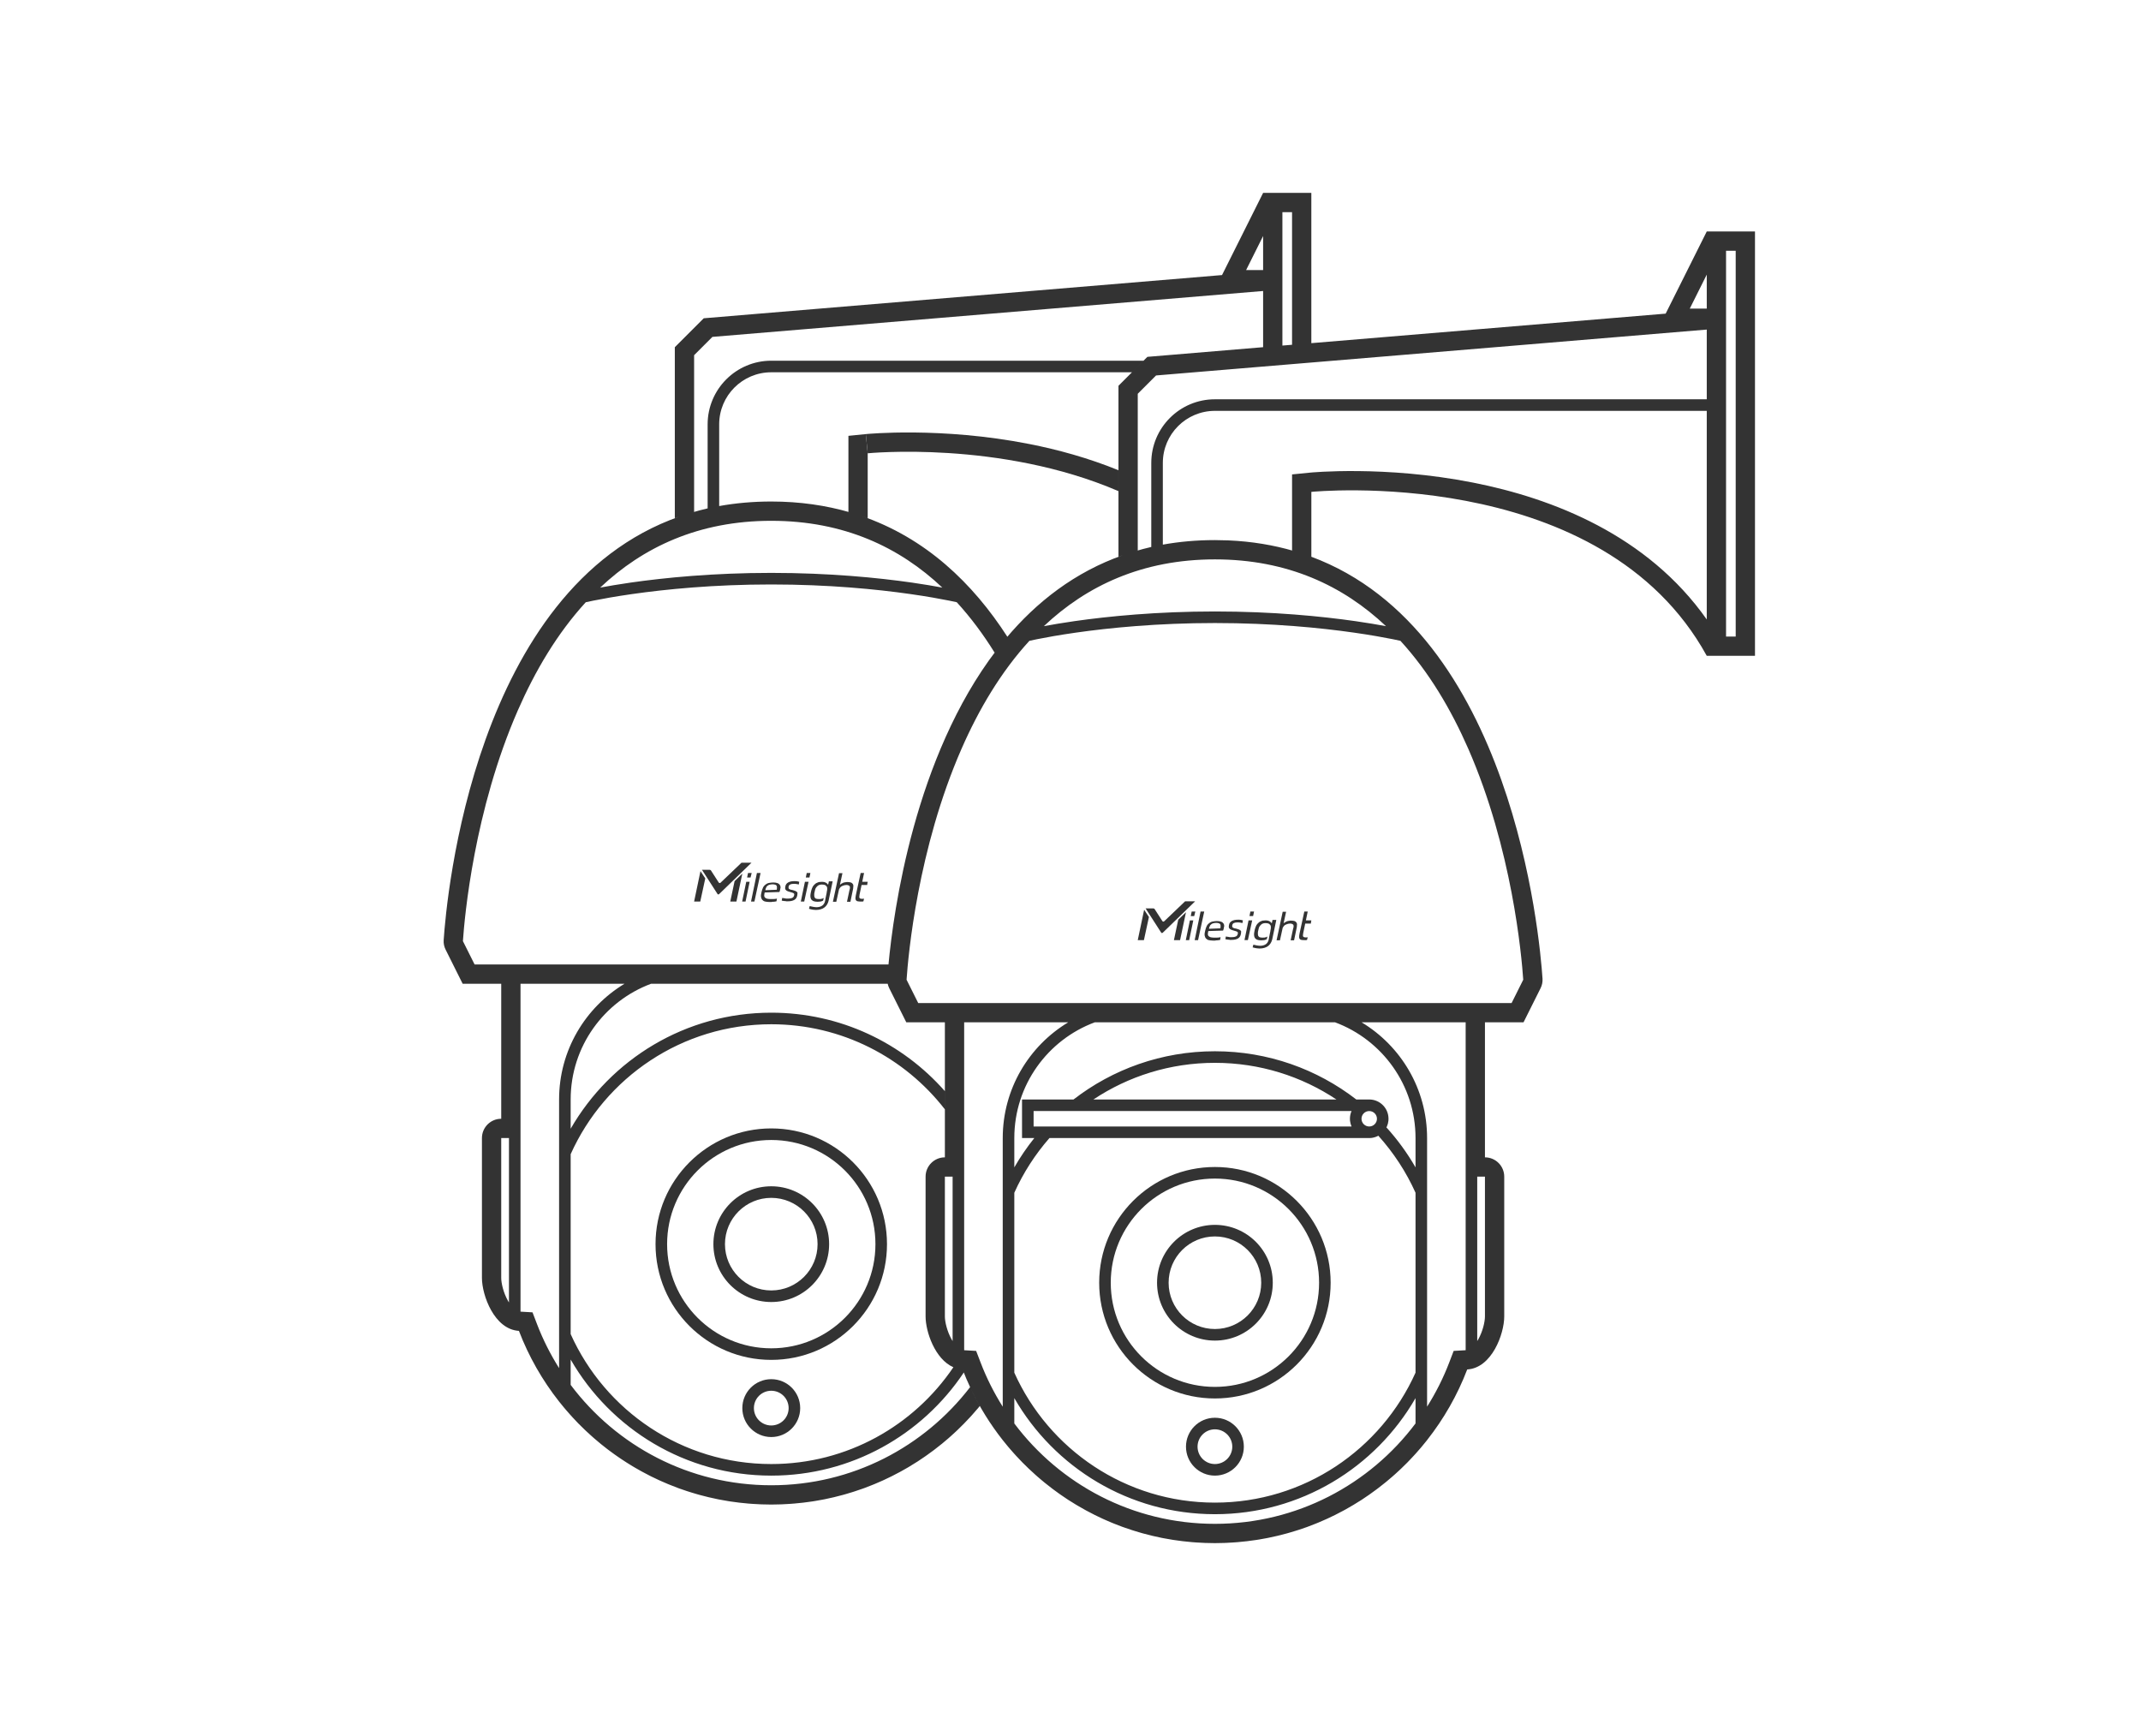 <svg width="111" height="90" viewBox="0 0 111 90" fill="none" xmlns="http://www.w3.org/2000/svg">
<path fill-rule="evenodd" clip-rule="evenodd" d="M62.987 73.5C63.816 73.5 64.487 74.172 64.487 75C64.487 75.828 63.816 76.5 62.987 76.5C62.159 76.5 61.487 75.828 61.487 75C61.487 74.172 62.159 73.5 62.987 73.5ZM62.987 74.1C62.49 74.1 62.087 74.503 62.087 75C62.087 75.497 62.49 75.9 62.987 75.9C63.484 75.9 63.888 75.497 63.888 75C63.888 74.503 63.484 74.1 62.987 74.1Z" fill="#333333"/>
<path fill-rule="evenodd" clip-rule="evenodd" d="M62.987 63.5C64.644 63.5 65.987 64.843 65.987 66.5C65.987 68.157 64.644 69.5 62.987 69.5C61.331 69.5 59.987 68.157 59.987 66.5C59.987 64.843 61.331 63.5 62.987 63.5ZM62.987 64.1C61.662 64.1 60.587 65.174 60.587 66.5C60.587 67.826 61.662 68.9 62.987 68.9C64.313 68.9 65.388 67.825 65.388 66.5C65.388 65.175 64.313 64.1 62.987 64.1Z" fill="#333333"/>
<path fill-rule="evenodd" clip-rule="evenodd" d="M62.987 60.5C66.301 60.5 68.987 63.186 68.987 66.5C68.987 69.814 66.301 72.5 62.987 72.5C59.674 72.5 56.987 69.814 56.987 66.5C56.987 63.186 59.674 60.5 62.987 60.5ZM62.987 61.1C60.005 61.1 57.587 63.518 57.587 66.5C57.587 69.482 60.005 71.9 62.987 71.9C65.969 71.9 68.388 69.482 68.388 66.5C68.388 63.518 65.969 61.1 62.987 61.1Z" fill="#333333"/>
<path fill-rule="evenodd" clip-rule="evenodd" d="M39.986 71.5C40.815 71.5 41.486 72.172 41.486 73C41.486 73.828 40.815 74.5 39.986 74.5C39.158 74.5 38.486 73.828 38.486 73C38.486 72.172 39.158 71.5 39.986 71.5ZM39.986 72.1C39.489 72.1 39.086 72.503 39.086 73C39.086 73.497 39.489 73.9 39.986 73.9C40.483 73.9 40.887 73.497 40.887 73C40.887 72.503 40.483 72.1 39.986 72.1Z" fill="#333333"/>
<path fill-rule="evenodd" clip-rule="evenodd" d="M39.986 61.5C41.643 61.5 42.986 62.843 42.986 64.5C42.986 66.157 41.643 67.5 39.986 67.5C38.33 67.5 36.986 66.157 36.986 64.5C36.986 62.843 38.33 61.5 39.986 61.5ZM39.986 62.1C38.661 62.1 37.586 63.175 37.586 64.5C37.586 65.825 38.661 66.9 39.986 66.9C41.312 66.9 42.387 65.826 42.387 64.5C42.387 63.175 41.312 62.1 39.986 62.1Z" fill="#333333"/>
<path fill-rule="evenodd" clip-rule="evenodd" d="M39.986 58.5C43.3 58.5 45.986 61.186 45.986 64.5C45.986 67.814 43.3 70.5 39.986 70.5C36.673 70.5 33.986 67.814 33.986 64.5C33.986 61.186 36.673 58.5 39.986 58.5ZM39.986 59.1C37.004 59.1 34.586 61.518 34.586 64.5C34.586 67.482 37.004 69.9 39.986 69.9C42.969 69.9 45.387 67.482 45.387 64.5C45.387 61.518 42.969 59.1 39.986 59.1Z" fill="#333333"/>
<path d="M65.958 48.703C65.923 48.844 65.852 48.962 65.746 49.044C65.64 49.126 65.486 49.174 65.298 49.174C65.251 49.174 65.203 49.162 65.156 49.162C65.109 49.162 64.991 49.126 64.943 49.114L64.98 48.974C65.062 48.997 65.239 49.032 65.333 49.032C65.463 49.032 65.557 48.997 65.628 48.95C65.699 48.903 65.758 48.809 65.781 48.691L65.793 48.609L65.863 48.269V48.244C65.875 48.197 65.888 48.139 65.888 48.092C65.888 48.033 65.887 47.998 65.863 47.963C65.84 47.928 65.805 47.903 65.77 47.88C65.723 47.868 65.675 47.856 65.605 47.856C65.546 47.856 65.487 47.868 65.439 47.892C65.404 47.915 65.357 47.951 65.333 47.986C65.298 48.022 65.275 48.068 65.263 48.115C65.251 48.162 65.238 48.221 65.227 48.269C65.215 48.327 65.215 48.327 65.215 48.374C65.215 48.421 65.215 48.468 65.227 48.503C65.239 48.538 65.263 48.562 65.298 48.586C65.333 48.598 65.381 48.609 65.451 48.609C65.522 48.609 65.581 48.609 65.628 48.586C65.663 48.586 65.687 48.563 65.71 48.551L65.675 48.691C65.663 48.691 65.663 48.703 65.651 48.703C65.581 48.738 65.498 48.75 65.392 48.75C65.298 48.75 65.227 48.738 65.168 48.715C65.121 48.691 65.073 48.656 65.05 48.609C65.026 48.562 65.015 48.515 65.015 48.444C65.015 48.374 65.026 48.35 65.038 48.269C65.05 48.186 65.073 48.127 65.097 48.057C65.12 47.986 65.156 47.927 65.203 47.88C65.25 47.833 65.298 47.786 65.368 47.763C65.427 47.727 65.51 47.716 65.605 47.716H65.64C65.769 47.716 65.876 47.774 65.935 47.868L65.97 47.716V47.692H66.17L65.958 48.703Z" fill="#333333"/>
<path fill-rule="evenodd" clip-rule="evenodd" d="M63.093 47.75C63.187 47.75 63.258 47.763 63.316 47.786C63.375 47.81 63.411 47.845 63.435 47.88C63.458 47.915 63.47 47.962 63.47 48.009C63.458 48.032 63.458 48.08 63.446 48.127C63.446 48.139 63.435 48.162 63.435 48.174C63.423 48.197 63.423 48.221 63.411 48.244L62.645 48.268C62.633 48.326 62.621 48.386 62.621 48.433C62.621 48.468 62.633 48.503 62.656 48.526C62.68 48.55 62.715 48.573 62.75 48.585C62.797 48.597 62.846 48.608 62.916 48.608H63.105C63.175 48.608 63.234 48.597 63.281 48.585L63.258 48.727C63.234 48.727 63.233 48.738 63.198 48.738C63.175 48.738 63.14 48.75 63.105 48.75C63.069 48.75 63.033 48.75 62.998 48.762C62.963 48.762 62.915 48.762 62.88 48.762C62.798 48.762 62.727 48.75 62.668 48.738C62.609 48.727 62.562 48.691 62.526 48.656C62.491 48.621 62.468 48.562 62.456 48.503C62.444 48.432 62.456 48.35 62.48 48.256C62.503 48.162 62.526 48.079 62.562 48.009C62.597 47.938 62.644 47.892 62.691 47.856C62.739 47.821 62.798 47.786 62.868 47.774C62.939 47.763 63.01 47.75 63.093 47.75ZM63.058 47.845C62.987 47.845 62.939 47.856 62.892 47.868C62.845 47.88 62.81 47.903 62.786 47.927C62.751 47.95 62.727 47.985 62.715 48.032C62.691 48.068 62.692 48.092 62.68 48.15L63.27 48.127C63.281 48.092 63.281 48.056 63.281 48.02C63.281 47.985 63.281 47.95 63.27 47.927C63.258 47.903 63.234 47.88 63.198 47.868C63.163 47.856 63.116 47.845 63.058 47.845Z" fill="#333333"/>
<path d="M66.548 47.867C66.583 47.832 66.642 47.797 66.701 47.773C66.713 47.762 66.713 47.762 66.725 47.762C66.76 47.75 66.796 47.738 66.831 47.738C66.866 47.727 66.902 47.727 66.938 47.727C67.008 47.727 67.067 47.738 67.114 47.75C67.149 47.762 67.185 47.785 67.208 47.82C67.232 47.844 67.244 47.88 67.244 47.927C67.244 47.962 67.233 48.009 67.233 48.067L67.091 48.749H66.913L67.043 48.138C67.055 48.102 67.067 48.067 67.067 48.032C67.067 47.997 67.066 47.974 67.055 47.95C67.043 47.927 67.02 47.914 66.996 47.902C66.973 47.891 66.937 47.879 66.89 47.879C66.855 47.879 66.819 47.891 66.784 47.891C66.749 47.902 66.713 47.915 66.678 47.927C66.642 47.938 66.618 47.962 66.583 47.985C66.56 48.009 66.525 48.056 66.501 48.102L66.359 48.749H66.183L66.501 47.268H66.678L66.548 47.867Z" fill="#333333"/>
<path d="M59.566 47.54L59.306 48.739H58.987L59.318 47.163L59.566 47.54Z" fill="#333333"/>
<path d="M61.181 48.738H60.862L61.086 47.68L61.487 47.292L61.181 48.738Z" fill="#333333"/>
<path d="M61.654 48.738H61.478L61.69 47.715H61.866L61.654 48.738Z" fill="#333333"/>
<path d="M62.114 48.738H61.938L62.244 47.257H62.433L62.114 48.738Z" fill="#333333"/>
<path d="M67.704 47.715H67.987L67.964 47.845V47.88H67.669L67.563 48.386C67.562 48.432 67.551 48.468 67.551 48.491C67.551 48.514 67.551 48.538 67.563 48.55C67.574 48.573 67.587 48.573 67.61 48.585C67.634 48.596 67.657 48.597 67.692 48.597H67.764C67.775 48.596 67.787 48.585 67.799 48.585L67.764 48.727C67.74 48.738 67.728 48.738 67.704 48.738C67.681 48.738 67.657 48.738 67.634 48.738C67.575 48.738 67.516 48.738 67.481 48.727C67.434 48.727 67.409 48.703 67.386 48.68C67.362 48.656 67.351 48.62 67.351 48.573C67.351 48.526 67.362 48.468 67.374 48.398L67.622 47.257H67.799L67.704 47.715Z" fill="#333333"/>
<path d="M64.696 48.737H64.52L64.731 47.715H64.92L64.696 48.737Z" fill="#333333"/>
<path d="M64.179 47.68C64.237 47.68 64.297 47.68 64.344 47.691C64.379 47.703 64.414 47.703 64.438 47.715L64.414 47.855C64.391 47.844 64.355 47.844 64.308 47.832C64.261 47.82 64.201 47.82 64.154 47.82C64.072 47.82 64.013 47.832 63.966 47.855C63.919 47.879 63.896 47.915 63.884 47.974V48.032C63.884 48.056 63.896 48.067 63.907 48.079C63.919 48.091 63.943 48.103 63.966 48.114C63.989 48.126 64.025 48.126 64.072 48.138C64.131 48.15 64.179 48.173 64.226 48.185C64.261 48.196 64.297 48.221 64.32 48.244C64.344 48.267 64.355 48.291 64.344 48.315C64.344 48.338 64.344 48.385 64.332 48.432C64.309 48.537 64.261 48.608 64.179 48.655C64.096 48.702 63.989 48.726 63.848 48.726C63.824 48.726 63.801 48.726 63.766 48.726C63.73 48.714 63.706 48.714 63.671 48.714C63.636 48.714 63.612 48.702 63.589 48.702C63.566 48.702 63.541 48.691 63.529 48.69L63.554 48.55C63.577 48.55 63.601 48.562 63.624 48.562C63.648 48.562 63.684 48.573 63.707 48.573C63.731 48.585 63.766 48.585 63.789 48.585H63.872C63.954 48.585 64.025 48.573 64.072 48.55C64.119 48.526 64.155 48.49 64.167 48.432C64.179 48.408 64.179 48.385 64.179 48.361C64.179 48.338 64.166 48.326 64.154 48.315C64.143 48.303 64.119 48.291 64.084 48.279C64.061 48.268 64.013 48.256 63.966 48.244C63.907 48.232 63.86 48.208 63.824 48.196C63.789 48.184 63.766 48.161 63.742 48.138C63.719 48.114 63.707 48.091 63.707 48.056C63.707 48.032 63.707 47.996 63.719 47.949C63.731 47.867 63.778 47.797 63.86 47.75C63.943 47.703 64.049 47.68 64.179 47.68Z" fill="#333333"/>
<path d="M60.275 48.362C60.251 48.374 60.215 48.374 60.203 48.351L59.401 47.105L59.39 47.093H59.79C59.814 47.093 59.85 47.105 59.861 47.128L60.263 47.751C60.286 47.786 60.333 47.786 60.356 47.763L61.441 46.727H61.961L60.275 48.362Z" fill="#333333"/>
<path d="M61.913 47.492H61.735L61.783 47.257H61.972L61.913 47.492Z" fill="#333333"/>
<path d="M64.968 47.491H64.779L64.826 47.257H65.016L64.968 47.491Z" fill="#333333"/>
<path d="M42.957 46.703C42.922 46.844 42.851 46.962 42.745 47.044C42.639 47.126 42.485 47.174 42.297 47.174C42.25 47.174 42.202 47.162 42.155 47.162C42.108 47.162 41.989 47.126 41.943 47.114L41.979 46.974C42.061 46.997 42.238 47.032 42.332 47.032C42.462 47.032 42.556 46.997 42.627 46.95C42.698 46.903 42.757 46.809 42.78 46.691L42.792 46.609L42.862 46.269V46.244C42.874 46.197 42.887 46.139 42.887 46.092C42.887 46.033 42.886 45.998 42.862 45.963C42.839 45.928 42.804 45.903 42.769 45.88C42.722 45.868 42.674 45.856 42.604 45.856C42.545 45.856 42.486 45.868 42.439 45.892C42.403 45.915 42.356 45.951 42.332 45.986C42.297 46.022 42.274 46.068 42.262 46.115C42.25 46.162 42.237 46.221 42.226 46.269C42.214 46.327 42.214 46.327 42.214 46.374C42.214 46.421 42.214 46.468 42.226 46.503C42.237 46.538 42.262 46.562 42.297 46.586C42.332 46.598 42.38 46.609 42.45 46.609C42.521 46.609 42.58 46.609 42.627 46.586C42.662 46.586 42.686 46.563 42.709 46.551L42.674 46.691C42.663 46.692 42.662 46.703 42.651 46.703C42.58 46.738 42.497 46.75 42.391 46.75C42.297 46.75 42.226 46.738 42.167 46.715C42.12 46.691 42.072 46.656 42.049 46.609C42.025 46.562 42.014 46.515 42.014 46.444C42.014 46.374 42.025 46.35 42.037 46.269C42.049 46.186 42.072 46.127 42.096 46.057C42.119 45.986 42.155 45.927 42.202 45.88C42.249 45.833 42.297 45.786 42.367 45.763C42.426 45.727 42.509 45.716 42.604 45.716H42.639C42.768 45.716 42.875 45.774 42.934 45.868L42.969 45.716V45.692H43.169L42.957 46.703Z" fill="#333333"/>
<path fill-rule="evenodd" clip-rule="evenodd" d="M40.092 45.75C40.186 45.75 40.257 45.763 40.316 45.786C40.374 45.81 40.41 45.845 40.434 45.88C40.457 45.915 40.469 45.962 40.469 46.009C40.457 46.032 40.457 46.08 40.445 46.127C40.445 46.139 40.434 46.162 40.434 46.174C40.422 46.197 40.422 46.221 40.41 46.244L39.644 46.268C39.632 46.326 39.62 46.386 39.62 46.433C39.62 46.468 39.632 46.503 39.655 46.526C39.679 46.55 39.714 46.573 39.749 46.585C39.796 46.597 39.844 46.608 39.915 46.608H40.104C40.174 46.608 40.233 46.597 40.28 46.585L40.257 46.727C40.234 46.727 40.233 46.738 40.197 46.738C40.174 46.739 40.139 46.75 40.104 46.75C40.068 46.75 40.032 46.75 39.997 46.762C39.962 46.762 39.914 46.762 39.879 46.762C39.797 46.762 39.726 46.75 39.667 46.738C39.608 46.727 39.561 46.691 39.526 46.656C39.49 46.621 39.467 46.562 39.455 46.503C39.443 46.432 39.455 46.35 39.479 46.256C39.502 46.162 39.525 46.079 39.561 46.009C39.596 45.938 39.644 45.892 39.691 45.856C39.737 45.821 39.797 45.786 39.867 45.774C39.938 45.763 40.01 45.75 40.092 45.75ZM40.057 45.845C39.986 45.845 39.938 45.856 39.891 45.868C39.844 45.88 39.809 45.903 39.785 45.927C39.75 45.95 39.726 45.985 39.714 46.032C39.691 46.067 39.691 46.092 39.679 46.15L40.269 46.127C40.28 46.092 40.28 46.056 40.28 46.02C40.28 45.985 40.28 45.95 40.269 45.927C40.257 45.903 40.233 45.88 40.197 45.868C40.162 45.856 40.115 45.845 40.057 45.845Z" fill="#333333"/>
<path d="M43.547 45.867C43.582 45.832 43.642 45.797 43.7 45.773C43.712 45.762 43.712 45.762 43.724 45.762C43.759 45.75 43.795 45.738 43.83 45.738C43.865 45.727 43.901 45.727 43.937 45.727C44.007 45.727 44.066 45.738 44.113 45.75C44.148 45.762 44.184 45.785 44.207 45.82C44.231 45.844 44.243 45.88 44.243 45.927C44.243 45.962 44.231 46.009 44.231 46.067L44.09 46.749H43.912L44.042 46.138C44.054 46.102 44.066 46.067 44.066 46.032C44.066 45.997 44.066 45.974 44.054 45.95C44.042 45.927 44.019 45.914 43.995 45.902C43.972 45.891 43.936 45.879 43.889 45.879C43.854 45.879 43.818 45.891 43.783 45.891C43.748 45.902 43.712 45.915 43.677 45.927C43.642 45.938 43.617 45.962 43.582 45.985C43.559 46.009 43.523 46.056 43.5 46.102L43.358 46.749H43.182L43.5 45.268H43.677L43.547 45.867Z" fill="#333333"/>
<path d="M36.565 45.54L36.305 46.739H35.986L36.316 45.163L36.565 45.54Z" fill="#333333"/>
<path d="M38.18 46.738H37.861L38.085 45.68L38.486 45.292L38.18 46.738Z" fill="#333333"/>
<path d="M38.653 46.738H38.477L38.689 45.715H38.865L38.653 46.738Z" fill="#333333"/>
<path d="M39.113 46.738H38.937L39.243 45.257H39.432L39.113 46.738Z" fill="#333333"/>
<path d="M44.703 45.715H44.986L44.963 45.845V45.88H44.668L44.562 46.386C44.562 46.432 44.55 46.468 44.55 46.491C44.55 46.514 44.55 46.538 44.562 46.55C44.573 46.573 44.586 46.573 44.609 46.585C44.633 46.597 44.657 46.597 44.691 46.597H44.763C44.774 46.596 44.786 46.585 44.798 46.585L44.763 46.727C44.739 46.738 44.727 46.738 44.703 46.738C44.68 46.738 44.656 46.738 44.633 46.738C44.574 46.738 44.515 46.738 44.48 46.727C44.433 46.726 44.408 46.703 44.385 46.68C44.361 46.656 44.35 46.62 44.35 46.573C44.35 46.526 44.361 46.468 44.373 46.398L44.621 45.257H44.798L44.703 45.715Z" fill="#333333"/>
<path d="M41.695 46.737H41.519L41.731 45.715H41.919L41.695 46.737Z" fill="#333333"/>
<path d="M41.178 45.68C41.236 45.68 41.296 45.68 41.343 45.691C41.378 45.703 41.413 45.703 41.437 45.715L41.413 45.855C41.39 45.844 41.354 45.844 41.307 45.832C41.26 45.821 41.2 45.82 41.153 45.82C41.071 45.82 41.012 45.832 40.965 45.855C40.918 45.879 40.895 45.915 40.883 45.974V46.032C40.883 46.056 40.895 46.067 40.906 46.079C40.918 46.091 40.942 46.103 40.965 46.114C40.989 46.126 41.024 46.126 41.071 46.138C41.13 46.149 41.178 46.173 41.225 46.185C41.26 46.196 41.296 46.221 41.319 46.244C41.343 46.267 41.355 46.291 41.343 46.315C41.343 46.338 41.343 46.385 41.331 46.432C41.308 46.537 41.26 46.608 41.178 46.655C41.095 46.702 40.988 46.726 40.847 46.726C40.824 46.726 40.8 46.726 40.765 46.726C40.73 46.714 40.705 46.714 40.67 46.714C40.635 46.714 40.611 46.702 40.588 46.702C40.565 46.702 40.54 46.69 40.528 46.69L40.553 46.55C40.576 46.55 40.6 46.561 40.623 46.562C40.647 46.562 40.682 46.573 40.706 46.573C40.73 46.585 40.765 46.585 40.788 46.585H40.871C40.953 46.585 41.024 46.573 41.071 46.55C41.118 46.526 41.154 46.49 41.166 46.432C41.178 46.408 41.178 46.385 41.178 46.361C41.178 46.338 41.165 46.326 41.153 46.315C41.142 46.303 41.118 46.291 41.083 46.279C41.059 46.268 41.012 46.256 40.965 46.244C40.906 46.232 40.859 46.208 40.823 46.196C40.788 46.184 40.765 46.161 40.741 46.138C40.718 46.114 40.706 46.091 40.706 46.056C40.706 46.032 40.706 45.996 40.718 45.949C40.73 45.867 40.777 45.797 40.859 45.75C40.942 45.703 41.048 45.68 41.178 45.68Z" fill="#333333"/>
<path d="M37.273 46.362C37.25 46.374 37.214 46.374 37.202 46.351L36.401 45.105L36.389 45.093H36.789C36.813 45.093 36.849 45.105 36.86 45.128L37.262 45.751C37.285 45.786 37.332 45.786 37.356 45.763L38.441 44.727H38.96L37.273 46.362Z" fill="#333333"/>
<path d="M38.912 45.492H38.734L38.782 45.257H38.971L38.912 45.492Z" fill="#333333"/>
<path d="M41.967 45.491H41.778L41.825 45.257H42.015L41.967 45.491Z" fill="#333333"/>
<path d="M47.427 22.422C48.962 22.438 51.073 22.566 53.367 23.019C54.849 23.311 56.428 23.743 57.986 24.378V25.462C51.844 22.815 44.986 23.5 44.986 23.5C44.891 22.546 44.886 22.506 44.887 22.505H44.893C44.895 22.505 44.899 22.503 44.903 22.503C44.912 22.502 44.926 22.501 44.941 22.5C44.974 22.497 45.02 22.493 45.079 22.488C45.198 22.479 45.372 22.467 45.591 22.456C46.03 22.434 46.658 22.414 47.427 22.422Z" fill="#333333"/>
<path fill-rule="evenodd" clip-rule="evenodd" d="M67.986 17.79L86.356 16.26L88.487 12H90.987V34H88.487L88.223 33.54C82.54 24.075 68.075 25.491 67.987 25.5C67.888 24.505 67.888 24.505 67.889 24.505H67.894C67.896 24.505 67.9 24.503 67.904 24.503C67.913 24.502 67.927 24.501 67.942 24.5C67.975 24.497 68.021 24.493 68.08 24.488C68.199 24.479 68.373 24.467 68.592 24.456C69.031 24.434 69.659 24.414 70.428 24.422C71.963 24.438 74.074 24.566 76.368 25.019C80.509 25.835 85.407 27.742 88.487 32.115V21.3H62.987C61.496 21.3 60.287 22.509 60.287 24V28.235C61.136 28.082 62.035 28 62.987 28L63.681 28.015C64.905 28.067 66.036 28.26 67.084 28.566C67.052 28.557 67.02 28.546 66.987 28.537V24.595L67.889 24.505L67.987 25.5V28.862C67.98 28.86 67.972 28.857 67.965 28.855C78.41 32.725 79.824 48.525 79.972 50.741C79.983 50.911 79.947 51.08 79.871 51.231L78.987 53H76.987V60C77.54 60 77.987 60.448 77.987 61V68.25C77.987 69.148 77.347 70.923 76.068 70.996C75.56 72.326 74.854 73.558 73.987 74.658V74.66C73.893 74.779 73.796 74.897 73.698 75.013C73.686 75.028 73.673 75.043 73.66 75.058C73.576 75.156 73.491 75.254 73.404 75.351C73.368 75.391 73.33 75.431 73.293 75.472C73.231 75.539 73.169 75.606 73.106 75.672C73.057 75.722 73.01 75.773 72.961 75.823C72.859 75.927 72.754 76.029 72.648 76.13C72.615 76.162 72.581 76.193 72.547 76.225C72.476 76.291 72.404 76.358 72.331 76.423C72.274 76.474 72.216 76.525 72.158 76.575C72.078 76.645 71.997 76.713 71.915 76.781C71.886 76.805 71.857 76.83 71.828 76.853C71.706 76.953 71.582 77.05 71.457 77.145C71.43 77.166 71.402 77.186 71.375 77.207C71.271 77.285 71.166 77.361 71.06 77.436C71.032 77.456 71.004 77.476 70.977 77.495C70.869 77.57 70.76 77.644 70.65 77.717C70.626 77.732 70.603 77.748 70.579 77.764C70.445 77.851 70.308 77.934 70.17 78.017C70.136 78.037 70.102 78.057 70.067 78.077C69.966 78.137 69.865 78.196 69.762 78.253C69.719 78.277 69.675 78.3 69.632 78.323C69.363 78.469 69.09 78.606 68.811 78.733C68.745 78.763 68.679 78.791 68.613 78.82C68.528 78.858 68.441 78.896 68.355 78.932C68.306 78.952 68.258 78.972 68.209 78.991C68.092 79.038 67.975 79.084 67.856 79.128C67.822 79.141 67.787 79.155 67.752 79.168C67.613 79.218 67.472 79.266 67.331 79.311C67.275 79.33 67.219 79.347 67.162 79.364C67.061 79.396 66.959 79.427 66.856 79.456C66.804 79.471 66.752 79.487 66.699 79.501C66.387 79.587 66.071 79.661 65.751 79.726C65.716 79.733 65.681 79.739 65.646 79.746C65.52 79.77 65.394 79.793 65.268 79.814C65.218 79.822 65.168 79.829 65.118 79.837C64.808 79.884 64.495 79.922 64.178 79.948C64.107 79.954 64.035 79.959 63.964 79.964C63.86 79.971 63.757 79.978 63.652 79.982C63.597 79.985 63.542 79.988 63.487 79.99C63.321 79.996 63.155 80 62.987 80C62.819 80 62.651 79.996 62.484 79.99C62.433 79.988 62.381 79.985 62.329 79.982C62.219 79.977 62.11 79.972 62.001 79.964C61.935 79.959 61.869 79.955 61.803 79.949C61.481 79.922 61.163 79.884 60.848 79.836C60.804 79.829 60.76 79.822 60.716 79.814C60.584 79.793 60.453 79.77 60.322 79.745C60.289 79.739 60.257 79.732 60.224 79.726C59.9 79.661 59.58 79.585 59.265 79.498C59.221 79.486 59.178 79.473 59.135 79.461C59.019 79.428 58.904 79.393 58.789 79.357C58.747 79.344 58.705 79.331 58.663 79.317C58.513 79.269 58.364 79.219 58.216 79.165C58.194 79.157 58.172 79.149 58.151 79.141C58.02 79.092 57.89 79.042 57.761 78.99C57.719 78.973 57.677 78.956 57.635 78.939C57.534 78.897 57.433 78.853 57.333 78.809C57.28 78.785 57.227 78.763 57.175 78.739C57.036 78.676 56.898 78.61 56.761 78.542C56.749 78.536 56.737 78.529 56.725 78.523C56.59 78.456 56.456 78.386 56.324 78.314C56.297 78.3 56.27 78.285 56.242 78.269C56.127 78.206 56.014 78.141 55.901 78.074C55.868 78.055 55.834 78.036 55.802 78.017C55.672 77.939 55.544 77.86 55.417 77.778L55.394 77.764C55.368 77.747 55.342 77.729 55.316 77.712C55.212 77.644 55.109 77.574 55.007 77.503C54.972 77.479 54.938 77.454 54.903 77.43C54.801 77.357 54.7 77.284 54.6 77.209C54.572 77.188 54.544 77.167 54.516 77.145C54.396 77.054 54.277 76.961 54.16 76.866C54.101 76.818 54.044 76.769 53.985 76.72C53.922 76.666 53.858 76.612 53.795 76.558C53.756 76.524 53.717 76.489 53.679 76.455C53.447 76.249 53.222 76.035 53.004 75.814C52.965 75.774 52.928 75.734 52.89 75.694C52.819 75.621 52.749 75.547 52.68 75.472C52.638 75.427 52.597 75.381 52.557 75.336C52.494 75.266 52.432 75.195 52.37 75.123C52.333 75.079 52.295 75.036 52.258 74.992C52.166 74.883 52.076 74.772 51.987 74.66C51.337 73.835 50.777 72.934 50.323 71.975C50.471 72.286 50.628 72.592 50.797 72.891C50.763 72.931 50.731 72.973 50.697 73.014C50.683 73.031 50.667 73.047 50.652 73.064C50.568 73.164 50.483 73.262 50.396 73.358C50.363 73.395 50.329 73.431 50.296 73.468C50.087 73.696 49.87 73.917 49.646 74.131C49.613 74.162 49.579 74.194 49.546 74.225C49.469 74.297 49.391 74.369 49.312 74.439C49.267 74.48 49.221 74.52 49.176 74.56C49.082 74.642 48.986 74.722 48.89 74.802C48.869 74.819 48.849 74.837 48.828 74.853C48.705 74.954 48.58 75.052 48.453 75.148C48.43 75.166 48.407 75.183 48.384 75.2C48.282 75.276 48.179 75.351 48.075 75.425C48.034 75.454 47.993 75.483 47.952 75.512C47.852 75.581 47.751 75.65 47.648 75.717C47.625 75.732 47.602 75.748 47.578 75.764C47.439 75.853 47.298 75.941 47.156 76.025C47.139 76.036 47.12 76.047 47.103 76.058C46.984 76.128 46.863 76.196 46.742 76.263C46.71 76.281 46.677 76.299 46.645 76.316C46.368 76.466 46.086 76.608 45.798 76.739C45.74 76.766 45.681 76.791 45.623 76.816C45.534 76.856 45.444 76.894 45.354 76.932C45.305 76.952 45.257 76.972 45.208 76.991C45.08 77.043 44.952 77.093 44.822 77.141C44.801 77.149 44.779 77.157 44.757 77.165C44.609 77.219 44.46 77.269 44.31 77.317C44.268 77.331 44.226 77.344 44.184 77.357C44.069 77.393 43.954 77.428 43.838 77.461C43.795 77.473 43.752 77.486 43.708 77.498C43.393 77.585 43.074 77.661 42.75 77.726C42.715 77.733 42.68 77.739 42.645 77.746C42.518 77.77 42.391 77.793 42.263 77.814C42.216 77.822 42.17 77.83 42.123 77.837C41.811 77.885 41.495 77.921 41.176 77.948C41.106 77.954 41.036 77.959 40.966 77.964C40.86 77.971 40.754 77.978 40.648 77.982C40.595 77.985 40.541 77.988 40.488 77.99C40.322 77.996 40.154 78 39.986 78C39.818 78 39.65 77.996 39.483 77.99C39.43 77.988 39.377 77.985 39.324 77.982C39.217 77.977 39.11 77.971 39.003 77.964C38.935 77.959 38.867 77.955 38.8 77.949C38.48 77.922 38.162 77.885 37.849 77.837C37.802 77.83 37.755 77.822 37.709 77.814C37.581 77.793 37.454 77.77 37.327 77.746C37.292 77.739 37.257 77.733 37.222 77.726C36.899 77.661 36.58 77.585 36.266 77.499C36.214 77.485 36.161 77.469 36.109 77.454C36.024 77.43 35.938 77.404 35.854 77.378C35.775 77.354 35.697 77.329 35.619 77.304C35.484 77.259 35.349 77.214 35.216 77.166C35.194 77.158 35.172 77.149 35.15 77.141C35.02 77.093 34.891 77.043 34.764 76.991C34.715 76.972 34.667 76.952 34.618 76.932C34.528 76.894 34.438 76.856 34.349 76.816C34.29 76.79 34.23 76.765 34.172 76.738C34.033 76.675 33.896 76.61 33.76 76.542C33.733 76.529 33.706 76.514 33.68 76.501C33.566 76.444 33.454 76.384 33.343 76.324C33.3 76.301 33.257 76.278 33.214 76.254C33.114 76.198 33.015 76.142 32.916 76.084C32.877 76.061 32.837 76.038 32.798 76.015C32.694 75.952 32.591 75.888 32.488 75.823C32.396 75.765 32.305 75.704 32.214 75.644C32.158 75.606 32.102 75.569 32.046 75.53C31.981 75.485 31.916 75.44 31.852 75.394C31.784 75.345 31.717 75.296 31.651 75.247C31.599 75.209 31.547 75.171 31.496 75.132C31.383 75.045 31.27 74.956 31.159 74.866C31.1 74.818 31.043 74.769 30.985 74.72C30.922 74.668 30.86 74.616 30.799 74.562C30.752 74.522 30.706 74.481 30.66 74.439C30.581 74.369 30.503 74.297 30.426 74.225C30.392 74.193 30.358 74.162 30.324 74.13C30.219 74.029 30.114 73.927 30.012 73.823L29.983 73.795C29.948 73.758 29.913 73.721 29.878 73.684C29.819 73.622 29.759 73.559 29.701 73.496C29.65 73.44 29.599 73.384 29.548 73.327C29.488 73.26 29.428 73.192 29.369 73.123C29.332 73.079 29.294 73.036 29.257 72.992C29.165 72.883 29.075 72.772 28.986 72.66C28.119 71.56 27.413 70.327 26.904 68.996C25.626 68.922 24.986 67.148 24.986 66.25V59C24.986 58.448 25.434 58 25.986 58V51H23.986L23.103 49.231C23.027 49.08 22.991 48.911 23.002 48.741C23.151 46.51 24.584 30.518 35.218 26.781C35.141 26.808 35.063 26.834 34.986 26.862V18L36.486 16.5L63.356 14.26L65.486 10H67.986V17.79ZM73.388 72.482C71.316 76.078 67.436 78.5 62.987 78.5C58.539 78.5 54.659 76.078 52.587 72.482V73.796C54.959 76.956 58.734 79 62.987 79C67.241 79 71.016 76.955 73.388 73.795V72.482ZM71.407 58.906C71.335 58.94 71.258 58.966 71.178 58.981C71.174 58.982 71.171 58.983 71.167 58.983C71.142 58.988 71.116 58.992 71.09 58.995L70.987 59H54.408C53.67 59.845 53.053 60.798 52.587 61.835V71.163C54.37 75.134 58.355 77.9 62.987 77.9C67.62 77.9 71.604 75.134 73.388 71.163V61.835C72.9 60.749 72.246 59.754 71.46 58.88C71.465 58.877 71.469 58.873 71.474 58.87C71.452 58.882 71.43 58.896 71.407 58.906ZM29.586 71.796C31.958 74.956 35.733 77 39.986 77C44.186 77 47.917 75.006 50.294 71.914C50.298 71.923 50.303 71.931 50.307 71.939C50.162 71.631 50.028 71.316 49.905 70.996C49.926 71.049 49.947 71.102 49.968 71.155C47.817 74.377 44.151 76.5 39.986 76.5C35.538 76.5 31.658 74.078 29.586 70.482V71.796ZM33.756 51C31.321 51.906 29.586 54.25 29.586 57V58.516C31.658 54.921 35.539 52.5 39.986 52.5C43.572 52.5 46.788 54.074 48.986 56.567V57.51C46.901 54.827 43.646 53.1 39.986 53.1C35.355 53.1 31.37 55.865 29.586 59.835V69.163C31.369 73.134 35.354 75.9 39.986 75.9C43.916 75.9 47.379 73.909 49.428 70.881C48.468 70.463 47.987 69.028 47.987 68.25V61C47.987 60.448 48.435 60 48.987 60V53L48.986 53.006C48.985 53.004 48.982 53.002 48.981 53H46.987L46.103 51.231C46.066 51.158 46.039 51.08 46.022 51H33.756ZM49.987 69.999L50.608 70.035L50.84 70.639C51.147 71.443 51.534 72.208 51.987 72.927V59C51.987 56.453 53.347 54.225 55.381 53H49.987V69.999ZM70.593 53C72.626 54.225 73.987 56.453 73.987 59V72.925C74.44 72.207 74.827 71.442 75.134 70.639L75.365 70.034L75.987 69.999V53H70.593ZM26.986 67.999L27.608 68.035L27.839 68.639C28.146 69.443 28.533 70.208 28.986 70.927V57C28.986 54.453 30.347 52.225 32.38 51H26.986V67.999ZM76.587 69.522C76.603 69.496 76.621 69.469 76.638 69.44C76.878 69.016 76.987 68.515 76.987 68.25V61H76.587V69.522ZM48.987 68.25C48.987 68.515 49.097 69.015 49.337 69.439C49.353 69.469 49.371 69.495 49.388 69.522V61H48.987V68.25ZM25.986 66.25C25.986 66.515 26.096 67.015 26.336 67.439C26.352 67.469 26.37 67.495 26.387 67.522V59H25.986V66.25ZM56.757 53C54.322 53.906 52.587 56.25 52.587 59V60.519C52.895 59.986 53.241 59.478 53.624 59H52.987V57H55.657C57.684 55.433 60.227 54.5 62.987 54.5C65.748 54.5 68.291 55.433 70.317 57H70.987C71.54 57 71.987 57.448 71.987 58L71.983 58.102C71.972 58.208 71.944 58.308 71.903 58.4C71.892 58.426 71.876 58.45 71.862 58.475C71.868 58.465 71.875 58.457 71.88 58.447C72.453 59.08 72.959 59.775 73.388 60.52V59C73.388 56.25 71.653 53.906 69.218 53H56.757ZM53.587 58.4H70.071C70.031 58.307 70.003 58.208 69.992 58.102L69.987 58C69.987 57.858 70.017 57.722 70.07 57.6H53.587V58.4ZM70.987 57.6C70.766 57.6 70.587 57.779 70.587 58C70.587 58.221 70.766 58.4 70.987 58.4C71.208 58.4 71.388 58.221 71.388 58C71.388 57.779 71.208 57.6 70.987 57.6ZM62.987 55.1C60.658 55.1 58.492 55.8 56.688 57H69.287C67.483 55.8 65.317 55.1 62.987 55.1ZM62.987 32.3C60.004 32.3 57.518 32.549 55.779 32.797C54.911 32.921 54.228 33.045 53.765 33.138C53.607 33.169 53.475 33.198 53.369 33.222C51.888 34.838 50.741 36.785 49.849 38.823C47.578 44.01 47.086 49.532 47.001 50.792L47.605 52H78.369L78.972 50.792C78.887 49.532 78.395 44.01 76.125 38.823C75.233 36.785 74.085 34.837 72.604 33.221C72.498 33.197 72.367 33.169 72.21 33.138C71.746 33.045 71.064 32.921 70.195 32.797C68.457 32.548 65.971 32.3 62.987 32.3ZM39.986 30.3C37.003 30.3 34.517 30.549 32.778 30.797C31.91 30.921 31.227 31.045 30.764 31.138C30.607 31.169 30.476 31.198 30.37 31.221C28.889 32.837 27.741 34.785 26.849 36.823C24.58 42.007 24.085 47.527 24 48.79L24.605 50H46.064C46.323 47.222 47.415 39.254 51.658 33.712C51.627 33.753 51.595 33.793 51.565 33.834C50.986 32.901 50.335 32.02 49.603 31.221C49.497 31.198 49.365 31.169 49.209 31.138C48.745 31.045 48.063 30.921 47.194 30.797C45.456 30.549 42.97 30.3 39.986 30.3ZM36.935 17.465L35.986 18.414V26.537C35.945 26.549 35.904 26.562 35.862 26.574C36.132 26.495 36.406 26.42 36.687 26.356V22C36.687 20.178 38.164 18.7 39.986 18.7H59.286L58.687 19.3H39.986C38.495 19.3 37.286 20.509 37.286 22V26.235C38.135 26.082 39.034 26 39.986 26C41.474 26 42.831 26.202 44.07 26.562C44.042 26.554 44.014 26.545 43.986 26.537V22.595L44.887 22.505L44.986 23.5V26.862C44.87 26.819 44.752 26.779 44.634 26.739C47.991 27.882 50.44 30.239 52.225 33.009C52.2 33.037 52.178 33.067 52.153 33.096C53.737 31.207 55.725 29.657 58.219 28.781C58.141 28.808 58.064 28.834 57.987 28.862V20L59.487 18.5L65.486 17.999V15.086L36.935 17.465ZM89.487 33H89.987V13H89.487V33ZM62.987 29C59.216 29 56.332 30.373 54.118 32.462C54.542 32.384 55.072 32.292 55.695 32.203C57.457 31.951 59.971 31.7 62.987 31.7C66.003 31.7 68.518 31.951 70.279 32.203C70.903 32.292 71.432 32.384 71.856 32.462C69.643 30.372 66.759 29 62.987 29ZM39.986 27C36.215 27 33.331 28.372 31.117 30.462C31.541 30.384 32.071 30.292 32.694 30.203C34.456 29.951 36.97 29.7 39.986 29.7C43.002 29.7 45.517 29.951 47.278 30.203C47.901 30.292 48.431 30.384 48.855 30.462C46.641 28.373 43.758 27 39.986 27ZM59.936 19.465L58.987 20.414V28.537C58.946 28.549 58.905 28.562 58.863 28.574C59.133 28.495 59.407 28.42 59.688 28.356V24C59.688 22.177 61.165 20.7 62.987 20.7H88.487V17.086L59.936 19.465ZM66.486 17.915L66.986 17.874V11H66.486V17.915ZM87.606 16H88.487V14.236L87.606 16ZM64.605 14H65.486V12.236L64.605 14Z" fill="#333333"/>
</svg>
